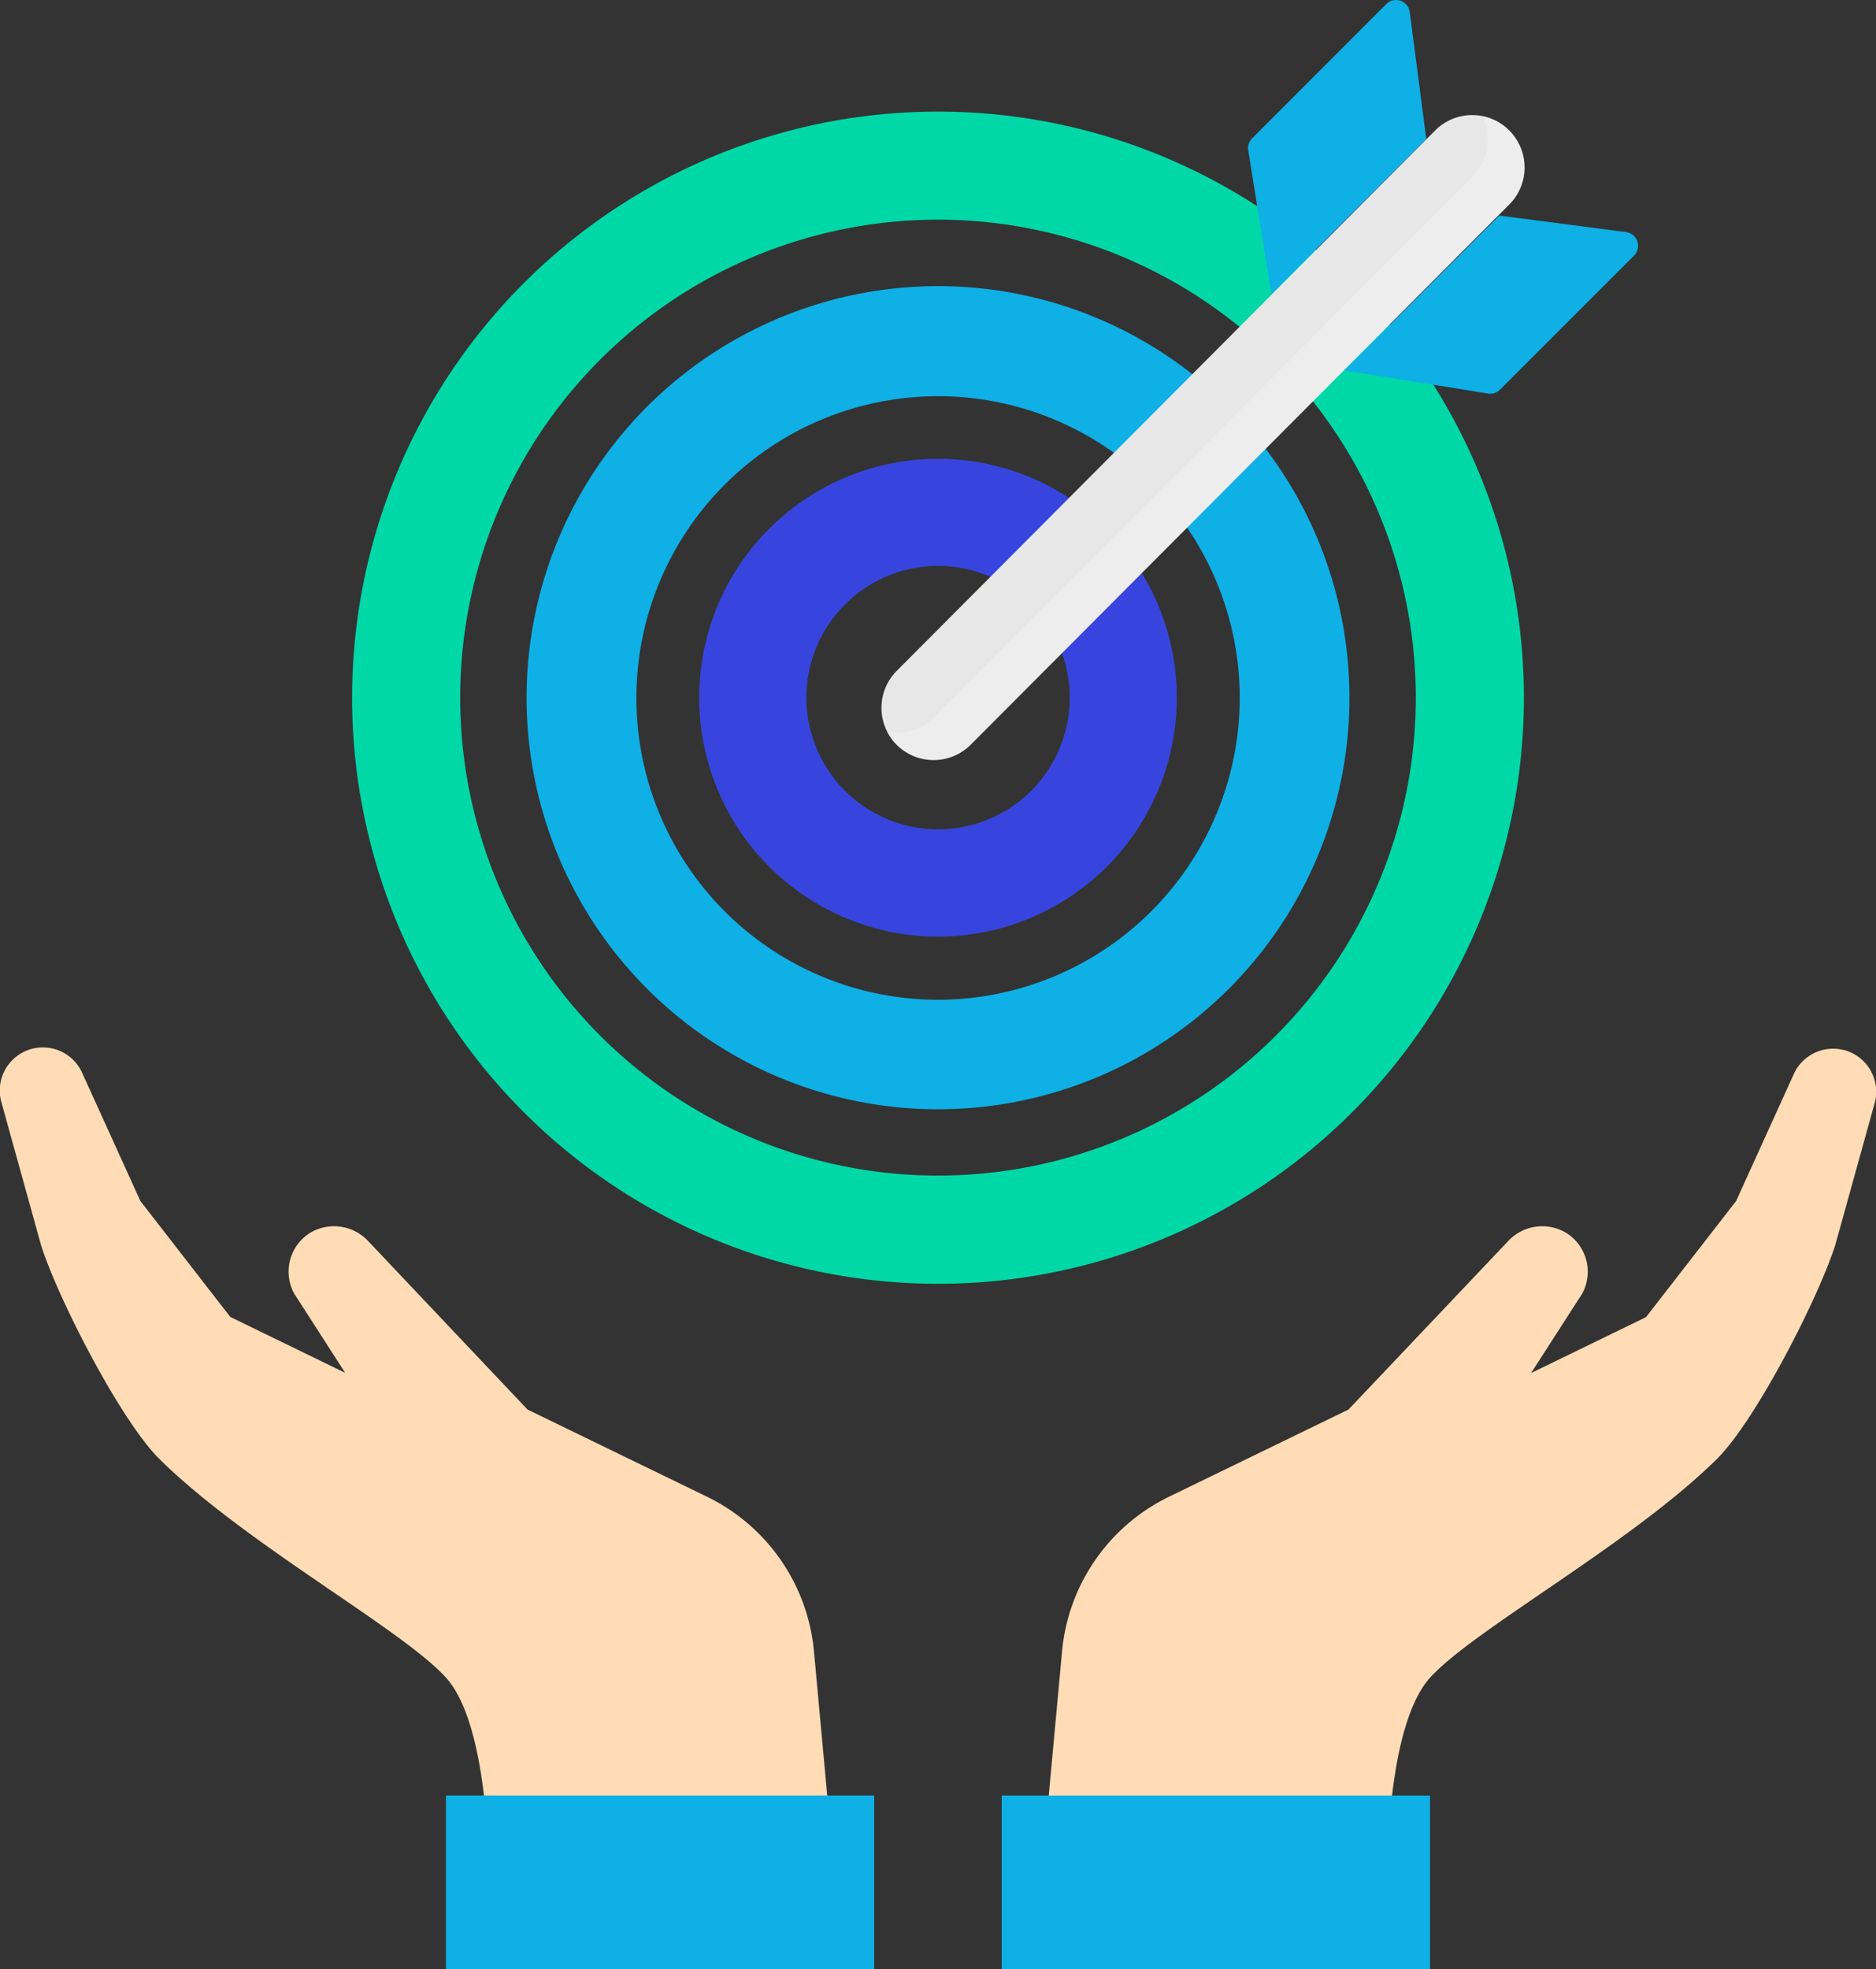 <svg xmlns="http://www.w3.org/2000/svg" viewBox="0 0 261.18 274.05"><rect x="0" y="0" width="261.18" height="274.05" fill="#333333" stroke="none"/><title>calendarAsset 4</title><g style="isolation:isolate"><path d="M68.08,264.53h48.43l-3.19-34.7a26.65,26.65,0,0,0-14.88-21.52l-25-12.14L51.22,172.69a6.49,6.49,0,0,0-8.06-1.1A6.37,6.37,0,0,0,40.94,180l7.12,11.06-16-7.78L19.54,167.14,11.48,149.4A6,6,0,0,0,.22,153.49l5.49,19.78C8,180.58,16.77,197.71,22.24,203.1,34.18,214.87,55.77,226.61,62,233.38,68.76,240.65,68.08,264.53,68.08,264.53Z" style="fill:#ffdcb5"/><path d="M113.32,229.83a26.65,26.65,0,0,0-14.88-21.52l-25-12.14L51.22,172.69a6.49,6.49,0,0,0-8.06-1.1A6.37,6.37,0,0,0,40.94,180l7.12,11.06,17,17.22s14.48,17.15,15.34,26.43l2.74,29.79h33.42Z" style="fill:#ffdcb5;opacity:0.15;mix-blend-mode:multiply"/><path d="M62.09,249.88h59.62v24.17H62.09Z" style="fill:#0eb0e6"/><path d="M193.1,264.53H144.66l3.2-34.7a26.65,26.65,0,0,1,14.88-21.52l25-12.14L210,172.69a6.49,6.49,0,0,1,8.06-1.1,6.37,6.37,0,0,1,2.22,8.44l-7.12,11.06,16-7.78,12.55-16.17,8.06-17.74A6,6,0,0,1,261,153.49l-5.49,19.78c-2.32,7.31-11.06,24.44-16.53,29.83-11.94,11.77-33.53,23.51-39.79,30.28C192.42,240.65,193.1,264.53,193.1,264.53Z" style="fill:#ffdcb5"/><path d="M256.49,146l-14.65,36.2c-15,20.32-70.07,44.39-76.34,51.16-6.72,7.27-6,31.15-6,31.15H193.1s-.68-23.88,6.05-31.15c6.26-6.77,27.85-18.51,39.79-30.28,5.47-5.39,14.21-22.52,16.53-29.83L261,153.49A6,6,0,0,0,256.49,146Z" style="fill:#ffdcb5;opacity:0.15;mix-blend-mode:multiply"/><path d="M199.09,249.88H139.46v24.17h59.63Z" style="fill:#0eb0e6"/><path d="M130.6,15.53a81.57,81.57,0,1,0,81.56,81.56A81.57,81.57,0,0,0,130.6,15.53Zm0,148.08a66.52,66.52,0,1,1,66.51-66.52A66.52,66.52,0,0,1,130.6,163.61Z" style="fill:#00d8a7"/><path d="M130.6,39.82a57.28,57.28,0,1,0,57.27,57.27A57.28,57.28,0,0,0,130.6,39.82Zm0,99.32a42,42,0,1,1,42-42A42.05,42.05,0,0,1,130.6,139.14Z" style="fill:#0eb0e6"/><path d="M130.6,63.85a33.25,33.25,0,1,0,33.24,33.24A33.25,33.25,0,0,0,130.6,63.85Zm0,51.57a18.33,18.33,0,1,1,18.33-18.33A18.32,18.32,0,0,1,130.6,115.42Z" style="fill:#3745de"/><path d="M177,40.92l-3.22-20a1.91,1.91,0,0,1,.54-1.66L193,.57a1.92,1.92,0,0,1,3.27,1.11l2.3,17.68Z" style="fill:#0eb0e6"/><path d="M187.17,51.55l20,3.22a1.91,1.91,0,0,0,1.66-.54l18.67-18.66a1.93,1.93,0,0,0-1.12-3.27L208.73,30Z" style="fill:#0eb0e6"/><path d="M124.85,103.66a7.29,7.29,0,0,1,0-10.3l74.95-75.2a7.29,7.29,0,0,1,10.33,10.29l-75,75.2A7.29,7.29,0,0,1,124.85,103.66Z" style="fill:#e7e7e7"/><path d="M212.25,23.31a7.25,7.25,0,0,1-2.13,5.14l-75,75.21a7.31,7.31,0,0,1-11.67-1.85,7.31,7.31,0,0,0,6.58-2L205,24.6a7.29,7.29,0,0,0,1.34-8.45,7.31,7.31,0,0,1,5.88,7.16Z" style="fill:#fff;opacity:0.25"/></g></svg>